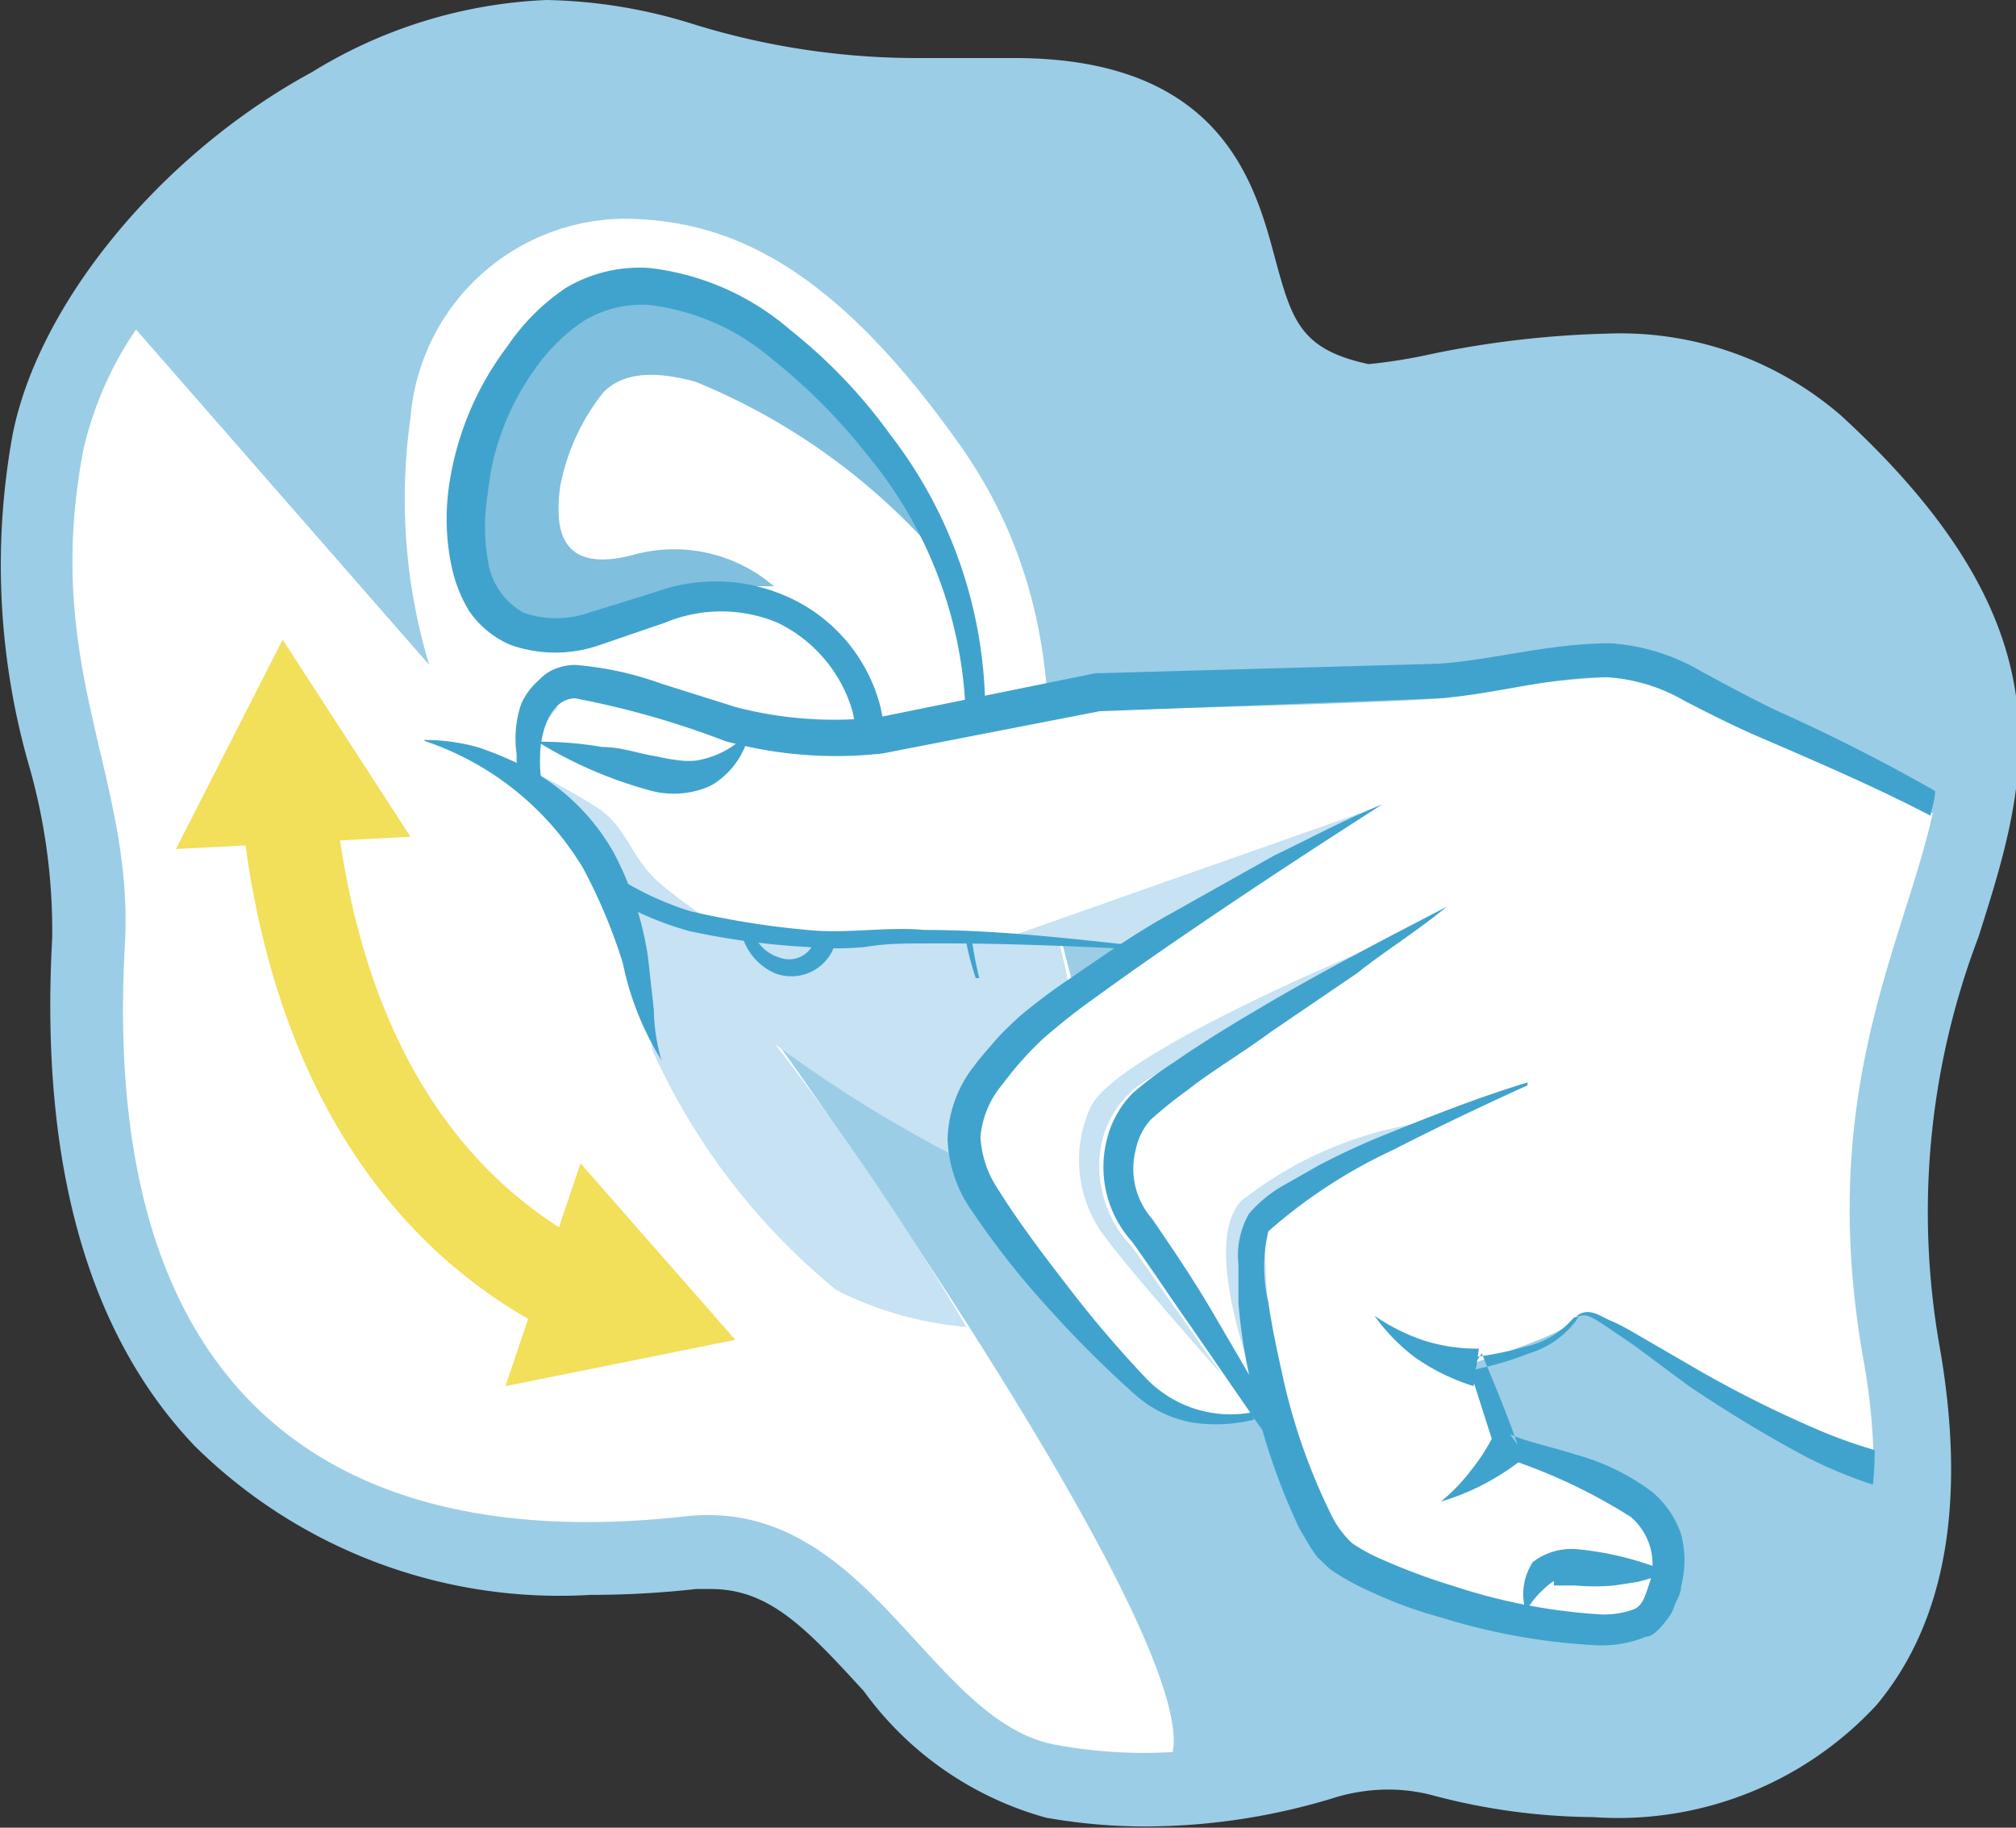 <?xml version="1.0" encoding="UTF-8"?> <svg xmlns="http://www.w3.org/2000/svg" viewBox="0 0 34.38 31.17"><rect x="0" y="0" width="34.38" height="31.17" fill="#333333" stroke="none"/> <defs> <style>.cls-1{fill:#9bcde6;}.cls-1,.cls-2,.cls-3,.cls-4,.cls-5,.cls-6,.cls-7{fill-rule:evenodd;}.cls-2{fill:#fff;}.cls-3{fill:#c6e2f3;}.cls-4{fill:#80bfde;}.cls-5{fill:#40a3cd;}.cls-6{fill:none;stroke:#f2df5a;stroke-miterlimit:10;stroke-width:1.61px;}.cls-7{fill:#f2df5a;}</style> </defs> <title>Ресурс 25этап2</title> <g id="Слой_2" data-name="Слой 2"> <g id="Слой_1-2" data-name="Слой 1"> <path class="cls-1" d="M19.55,30.53a9.42,9.42,0,0,1-1.6-.14,5.16,5.16,0,0,1-2.75-2c-.92-1-1.78-1.95-3.08-1.95l-.32,0a14.94,14.94,0,0,1-1.73.1,8.28,8.28,0,0,1-6.29-2.34c-1.7-1.79-2.45-4.55-2.25-8.19a10.64,10.64,0,0,0-.4-3.1A11.9,11.9,0,0,1,.84,7.56,9.43,9.43,0,0,1,5.62,1.79,7.71,7.71,0,0,1,9.32.64a8.19,8.19,0,0,1,2.27.4,13.48,13.48,0,0,0,4,.59l1.07,0c.21,0,.42,0,.61,0,3,0,3.47,1.62,3.83,2.93.29,1.09.52,2,2.11,2.28h0a7.36,7.36,0,0,0,1.25-.17,15.69,15.69,0,0,1,2.86-.34,5,5,0,0,1,3.59,1.23c3.7,3.4,3,5.64,2.17,8.23a13.8,13.8,0,0,0-.68,7.35c.43,2.44.12,4.32-.94,5.58a5.37,5.37,0,0,1-4.29,1.7A10.78,10.78,0,0,1,24.56,30a3.22,3.22,0,0,0-.88-.12,3.68,3.68,0,0,0-1,.15A10.52,10.52,0,0,1,19.55,30.53Z"></path> <path class="cls-1" d="M9.32,1.28c1.72,0,3,1,6.24,1,.35,0,.71,0,1.11,0h.57c4.83,0,1.65,4.33,5.81,5.2l.22,0c.77,0,2.4-.52,4.05-.52A4.5,4.5,0,0,1,30.48,8c5.87,5.41-.17,7,1.29,15.22.94,5.29-2,6.53-4.6,6.53a9.53,9.53,0,0,1-2.44-.33,3.74,3.74,0,0,0-1.05-.14,4.31,4.31,0,0,0-1.23.18,9.91,9.91,0,0,1-2.9.45,8.58,8.58,0,0,1-1.49-.13c-2.09-.36-3.12-3.92-5.94-3.92l-.39,0a13.67,13.67,0,0,1-1.66.1c-4.84,0-8.3-2.68-7.9-9.85.16-2.86-1.42-4.71-.71-8.43A8.92,8.92,0,0,1,5.93,2.35,7,7,0,0,1,9.32,1.28ZM9.32,0h0a8.27,8.27,0,0,0-4,1.23C2.74,2.63.64,5.19.21,7.44a12.41,12.41,0,0,0,.3,5.67A10.22,10.22,0,0,1,.89,16c-.21,3.82.6,6.74,2.43,8.66a8.85,8.85,0,0,0,6.75,2.54,16.15,16.15,0,0,0,1.8-.1l.25,0c1,0,1.62.66,2.61,1.74A5.71,5.71,0,0,0,17.84,31a9.71,9.71,0,0,0,1.71.15,11.08,11.08,0,0,0,3.27-.51,3.19,3.19,0,0,1,.86-.12,3,3,0,0,1,.72.09,10.88,10.88,0,0,0,2.77.38A6,6,0,0,0,32,29.08c1.18-1.41,1.54-3.46,1.08-6.1a13.18,13.18,0,0,1,.66-7c.85-2.68,1.65-5.22-2.34-8.89a5.75,5.75,0,0,0-4-1.4,16.71,16.71,0,0,0-3,.35,9.1,9.1,0,0,1-1.06.17c-1.17-.25-1.31-.75-1.6-1.82-.34-1.27-.92-3.4-4.44-3.4-.2,0-.42,0-.65,0l-1,0a12.9,12.9,0,0,1-3.8-.57A8.85,8.85,0,0,0,9.32,0Z"></path> <path class="cls-2" d="M20,29.88c.4-2.15-6.74-12.09-6.74-12.09,1.39.43,3.07,2.91,4.51,1.72s.44-2.27.1-4.66c-.16-1.12.65-4.22-1.5-7.26s-3.91-3.84-5.71-3.86A3.69,3.69,0,0,0,7,7.13a9.8,9.8,0,0,0,.32,4.21l-5-5.72a6,6,0,0,0-.9,2.06c-.71,3.72.87,5.57.71,8.43-.45,8,3.88,10.39,9.56,9.75,3.12-.34,4.15,3.52,6.33,3.9A8.27,8.27,0,0,0,20,29.88Z"></path> <path class="cls-3" d="M11.13,17.92A11.26,11.26,0,0,0,14.26,22a6,6,0,0,0,2.22.63,46.82,46.82,0,0,0-3.26-4.82,22.35,22.35,0,0,0,3.13,1.94c.27,0,1.79.56,2-.62a9,9,0,0,0-.3-3.09l-2.21-2.34L9.29,12s-.7,1.18-.16,1.56C10.78,14.72,11.13,17.92,11.13,17.92Z"></path> <path class="cls-4" d="M13.2,10a2.61,2.61,0,0,0-2.39-.54c-1.42.38-1.31-.67-1.26-1.15a3.7,3.7,0,0,1,.74-1.62c.31-.31.8-.39,1.57-.18a11,11,0,0,1,4.22,3.06S14.27,5.9,11.24,5.16C10,4.85,9.06,6,8.74,6.79s-.83,2.76-.29,3.37.6.73,1.56.33a6.38,6.38,0,0,1,1.77-.43A11.64,11.64,0,0,1,13.2,10Z"></path> <path class="cls-5" d="M11.56,13.93a.46.46,0,0,1,.6,0,1.48,1.48,0,0,1,.37.49,3,3,0,0,1,.28,1.19.68.68,0,0,0,.48.72.46.46,0,0,0,.61-.31.81.81,0,0,0,0-.41c-.06-.15-.15-.31-.21-.46a1.64,1.64,0,0,1-.23-.72,1.08,1.08,0,0,1,.39-.75,2.42,2.42,0,0,0,.66-.77,1.36,1.36,0,0,0,0-.87,2.43,2.43,0,0,0-1.25-1.42,2.49,2.49,0,0,0-1.92,0L10.23,11a2.29,2.29,0,0,1-1.52,0A1.63,1.63,0,0,1,8,10.42a2.42,2.42,0,0,1-.29-.72,3.92,3.92,0,0,1-.06-1.36,5.16,5.16,0,0,1,1-2.43,3.69,3.69,0,0,1,1-1,2.46,2.46,0,0,1,1.42-.34,4.44,4.44,0,0,1,2.41,1.06,8.94,8.94,0,0,1,1.7,1.78A7.75,7.75,0,0,1,16.8,12c0,.84-.2,1.6-.24,2.37a6.4,6.4,0,0,0,.14,2.31l-.06,0c-.52-1.53-.15-3.15-.18-4.69A7.28,7.28,0,0,0,14.8,7.77a10,10,0,0,0-1.65-1.66,3.94,3.94,0,0,0-2.09-.91,1.92,1.92,0,0,0-1.1.27,3.12,3.12,0,0,0-.82.8,4.36,4.36,0,0,0-.82,2.14,3.4,3.4,0,0,0,0,1.15,1.21,1.21,0,0,0,.61.89,1.7,1.7,0,0,0,1.11,0l1.13-.35a3,3,0,0,1,2.33.11A2.82,2.82,0,0,1,15,12a1.78,1.78,0,0,1-.08,1.18,2.68,2.68,0,0,1-.79.88.68.68,0,0,0-.27.47A1.42,1.42,0,0,0,14,15c.07.19.15.37.22.56a1.11,1.11,0,0,1,0,.6.78.78,0,0,1-1,.44,1,1,0,0,1-.6-1,2.54,2.54,0,0,0-.19-1.13A1.42,1.42,0,0,0,12.1,14a.4.4,0,0,0-.5-.06Z"></path> <path class="cls-2" d="M22.37,25.38a5.15,5.15,0,0,0,.52.82A2.8,2.8,0,0,0,25,27.29c1.11.27,2.87.59,3.28-.14a1.27,1.27,0,0,0-.54-1.82,11.46,11.46,0,0,0-2.15-.59l-.44-1.5c.31-.11,1.63-.51,1.8-.81s2.54,1.56,5,2.37a10.78,10.78,0,0,0-.17-1.6c-.81-4.55.68-7.07,1.18-9.33-.94-.47-1.75-.86-2.2-1-1.67-.64-2.43-1.29-3.22-1.33a20.07,20.07,0,0,0-2.87.36c-.95.1-5.91.21-5.91.21l-3.69.72a7.87,7.87,0,0,1-2.48-.15c-1.07-.31-2.6-1-2.95-.73a1.57,1.57,0,0,0-.35,2,4.17,4.17,0,0,0,2.49,1.62,11,11,0,0,0,3,.32,42.86,42.86,0,0,1,5,.29l-1.71,1.24s-1.82,1.3-1.24,2.55a18.94,18.94,0,0,0,2.49,3.34,2,2,0,0,0,2.08.87Z"></path> <path class="cls-3" d="M23.11,16.28S19,18,18.6,18.88a2.16,2.16,0,0,0,.24,2.21c.44.6,2,2.36,2,2.36l-1.53-2.18a2,2,0,0,1-.56-1.52,1.69,1.69,0,0,1,.74-1.29C19.74,18.3,23.11,16.28,23.11,16.28Z"></path> <polygon class="cls-3" points="23.16 13.88 17.26 15.96 19.55 16.14 23.33 13.84 23.16 13.88"></polygon> <path class="cls-3" d="M25.18,18.87a28.19,28.19,0,0,0-3.62,2,30.08,30.08,0,0,0,.35,4s-1.62-3.46-.74-4.39a6.55,6.55,0,0,1,2.88-1.3A9.62,9.62,0,0,0,25.18,18.87Z"></path> <path class="cls-3" d="M9,13.12a11.48,11.48,0,0,1,1.18.65c.55.36.57.9,1.14,1.35a9,9,0,0,0,.95.68l-.87-.18L10,14.75a2.49,2.49,0,0,1-.91-1.42C8.93,12.46,9,13.12,9,13.12Z"></path> <path class="cls-5" d="M24.59,15.53c-.47.38-1,.71-1.45,1.07l-1.47,1c-.47.35-1,.66-1.43,1a7.06,7.06,0,0,0-.62.5,1.07,1.07,0,0,0-.25.5,1.3,1.3,0,0,0,.28,1.19c.37.54.68,1,1,1.54l.9,1.54a9.87,9.87,0,0,0,.92,1.5l0,.05a6.85,6.85,0,0,1-1.17-1.36l-1-1.45c-.34-.48-.68-1-1-1.44a1.9,1.9,0,0,1-.43-1.71,1.7,1.7,0,0,1,.44-.81,6.14,6.14,0,0,1,.72-.54c.49-.34,1-.65,1.51-.95,1-.59,2.08-1.15,3.14-1.7Z"></path> <path class="cls-5" d="M26.93,22.45a1.57,1.57,0,0,1-.85.63,5.7,5.7,0,0,1-1,.29l.19-.29c.21.52.42,1,.61,1.56l-.13-.18c.25.12.73.22,1.13.35a3.85,3.85,0,0,1,1.29.63,1.62,1.62,0,0,1,.5.73,1.76,1.76,0,0,1,0,.88c0,.14-.09.25-.13.38s-.33.5-.46.48a2,2,0,0,1-.84.15,10.72,10.72,0,0,1-2.65-.47,7.54,7.54,0,0,1-1.25-.46,4.11,4.11,0,0,1-.66-.37l-.21-.2a1.77,1.77,0,0,1-.12-.17l-.19-.32a11,11,0,0,1-.84-2.54,9.49,9.49,0,0,1-.2-1.3c0-.22,0-.44,0-.67a1.42,1.42,0,0,1,.18-.86,2.19,2.19,0,0,1,.6-.49l.58-.33a12.39,12.39,0,0,1,1.17-.54c.79-.32,1.58-.63,2.4-.88l0,.05c-.77.35-1.53.71-2.29,1.1A8.8,8.8,0,0,0,21.63,21a2.59,2.59,0,0,0,0,1.21c.06.42.15.83.24,1.24a10.33,10.33,0,0,0,.83,2.38,1.64,1.64,0,0,0,.36.49,3.09,3.09,0,0,0,.54.29,10.66,10.66,0,0,0,1.19.44,9.92,9.92,0,0,0,2.46.48,1.46,1.46,0,0,0,.6-.08c.18-.06.22-.29.29-.48a1.06,1.06,0,0,0-.33-1.1,9.5,9.5,0,0,0-2.28-1.05h0v0L25,23.16l0,0H25a5.58,5.58,0,0,0,1-.19,1.5,1.5,0,0,0,.84-.5Z"></path> <path class="cls-5" d="M31.94,25.32a7.75,7.75,0,0,1-1.15-.48,22.29,22.29,0,0,1-2-1.21l-.93-.69-.47-.32c-.14-.09-.34-.24-.45-.17l-.06,0c.21-.17.41,0,.58.07s.34.17.51.27l1,.58a19.56,19.56,0,0,0,2,1,8.41,8.41,0,0,0,1,.36A5.61,5.61,0,0,1,31.94,25.32Z"></path> <path class="cls-5" d="M19.76,16.21c-1.34-.07-2.68-.13-4-.12-.33,0-.66,0-1,.06a5.3,5.3,0,0,1-1,0,12.81,12.81,0,0,1-2-.27h0a5.47,5.47,0,0,1-2.49-1.48,2.66,2.66,0,0,1-.46-1.54A1.85,1.85,0,0,1,8.89,12a1.2,1.2,0,0,1,.31-.41.72.72,0,0,1,.26-.18.92.92,0,0,1,.35-.07,5.63,5.63,0,0,1,1.47.32l1.27.4a6.67,6.67,0,0,0,2.45.17H15l3.69-.75h.1l5.73-.16c.93-.06,1.84-.34,2.93-.35a3.51,3.51,0,0,1,1.58.49c.43.23.85.46,1.27.66A30.74,30.74,0,0,1,33,13.49c0,.14-.05.28-.08.42C32,13.43,31,13,30.05,12.59c-.45-.19-.88-.41-1.31-.63a3,3,0,0,0-1.34-.41c-1,0-1.9.29-2.86.36l-5.79.22h0l-3.7.72h0a7.14,7.14,0,0,1-2.68-.21,14.85,14.85,0,0,0-2.56-.73c-.42,0-.6.58-.6,1a2.25,2.25,0,0,0,.33,1.25,5.32,5.32,0,0,0,2.23,1.38h0a14.7,14.7,0,0,0,2,.32c.67.07,1.33-.06,2,0,1.34,0,2.67.17,4,.31Z"></path> <path class="cls-5" d="M21.39,24.21a2.69,2.69,0,0,1-1.06.05,2,2,0,0,1-1-.5,18.28,18.28,0,0,1-1.46-1.46,13.91,13.91,0,0,1-1.29-1.64,2.25,2.25,0,0,1-.42-1.23,2.1,2.1,0,0,1,.46-1.26c.11-.15.24-.29.35-.42s.24-.25.41-.41a9.94,9.94,0,0,1,.85-.64c.57-.39,1.12-.78,1.72-1.11l1.78-1c.61-.29,1.21-.62,1.84-.87l0,0c-1.14.73-2.27,1.47-3.38,2.23-.56.38-1.11.77-1.66,1.17q-.41.3-.78.63a5.9,5.9,0,0,0-.66.75,1.6,1.6,0,0,0-.37.89,1.8,1.8,0,0,0,.31.91c.36.57.77,1.11,1.18,1.64a19.35,19.35,0,0,0,1.31,1.54,2,2,0,0,0,1.82.61Z"></path> <path class="cls-5" d="M9.18,12.65a6.16,6.16,0,0,1,1.09.09c.34,0,.64.12.93.16a3.38,3.38,0,0,0,.4.07,1.32,1.32,0,0,0,.28,0,1.58,1.58,0,0,0,.81-.4l.07,0a1.37,1.37,0,0,1-.64.83,1.52,1.52,0,0,1-1,.09,7.27,7.27,0,0,1-1.92-.82Z"></path> <path class="cls-5" d="M23.44,22.44a3.36,3.36,0,0,0,.87.43,3,3,0,0,0,.91.13l-.09.64a3.62,3.62,0,0,1-1-.49A3.29,3.29,0,0,1,23.44,22.44Z"></path> <path class="cls-5" d="M24.57,25.61a3,3,0,0,0,.52-.54,3.26,3.26,0,0,0,.38-.59l.5.4a4.15,4.15,0,0,1-1.4.73Z"></path> <path class="cls-5" d="M28.36,26.84a3.15,3.15,0,0,1-.44.14l-.39.06a3.75,3.75,0,0,1-.66,0l-.26,0H26.5s0-.05,0-.07-.26.17-.43.43H26a1,1,0,0,1,.14-.76,1.09,1.09,0,0,1,.75-.22,5.41,5.41,0,0,1,1.49.36Z"></path> <path class="cls-2" d="M8.77,13.29A5.08,5.08,0,0,1,10.26,15c.37.88-.32.82-.42.76a7.66,7.66,0,0,1-1.46-1.08A8.31,8.31,0,0,1,8.77,13.29Z"></path> <path class="cls-5" d="M7.23,12.62a3.33,3.33,0,0,1,.94.13,6.15,6.15,0,0,1,.88.38,3.71,3.71,0,0,1,1.41,1.4,5.54,5.54,0,0,1,.59,1.79l.1.9a3.26,3.26,0,0,0,.13.86l0,0a5.06,5.06,0,0,1-.66-1.66,9.24,9.24,0,0,0-.68-1.62,5,5,0,0,0-2.69-2.16Z"></path> <path class="cls-6" d="M9.79,22c-2-1-4.34-3.27-4.87-8.21"></path> <polygon class="cls-7" points="9.9 19.84 12.54 22.85 8.62 23.64 9.9 19.84"></polygon> <polygon class="cls-7" points="7 14.27 4.82 10.91 3 14.48 7 14.27"></polygon> </g> </g> </svg> 